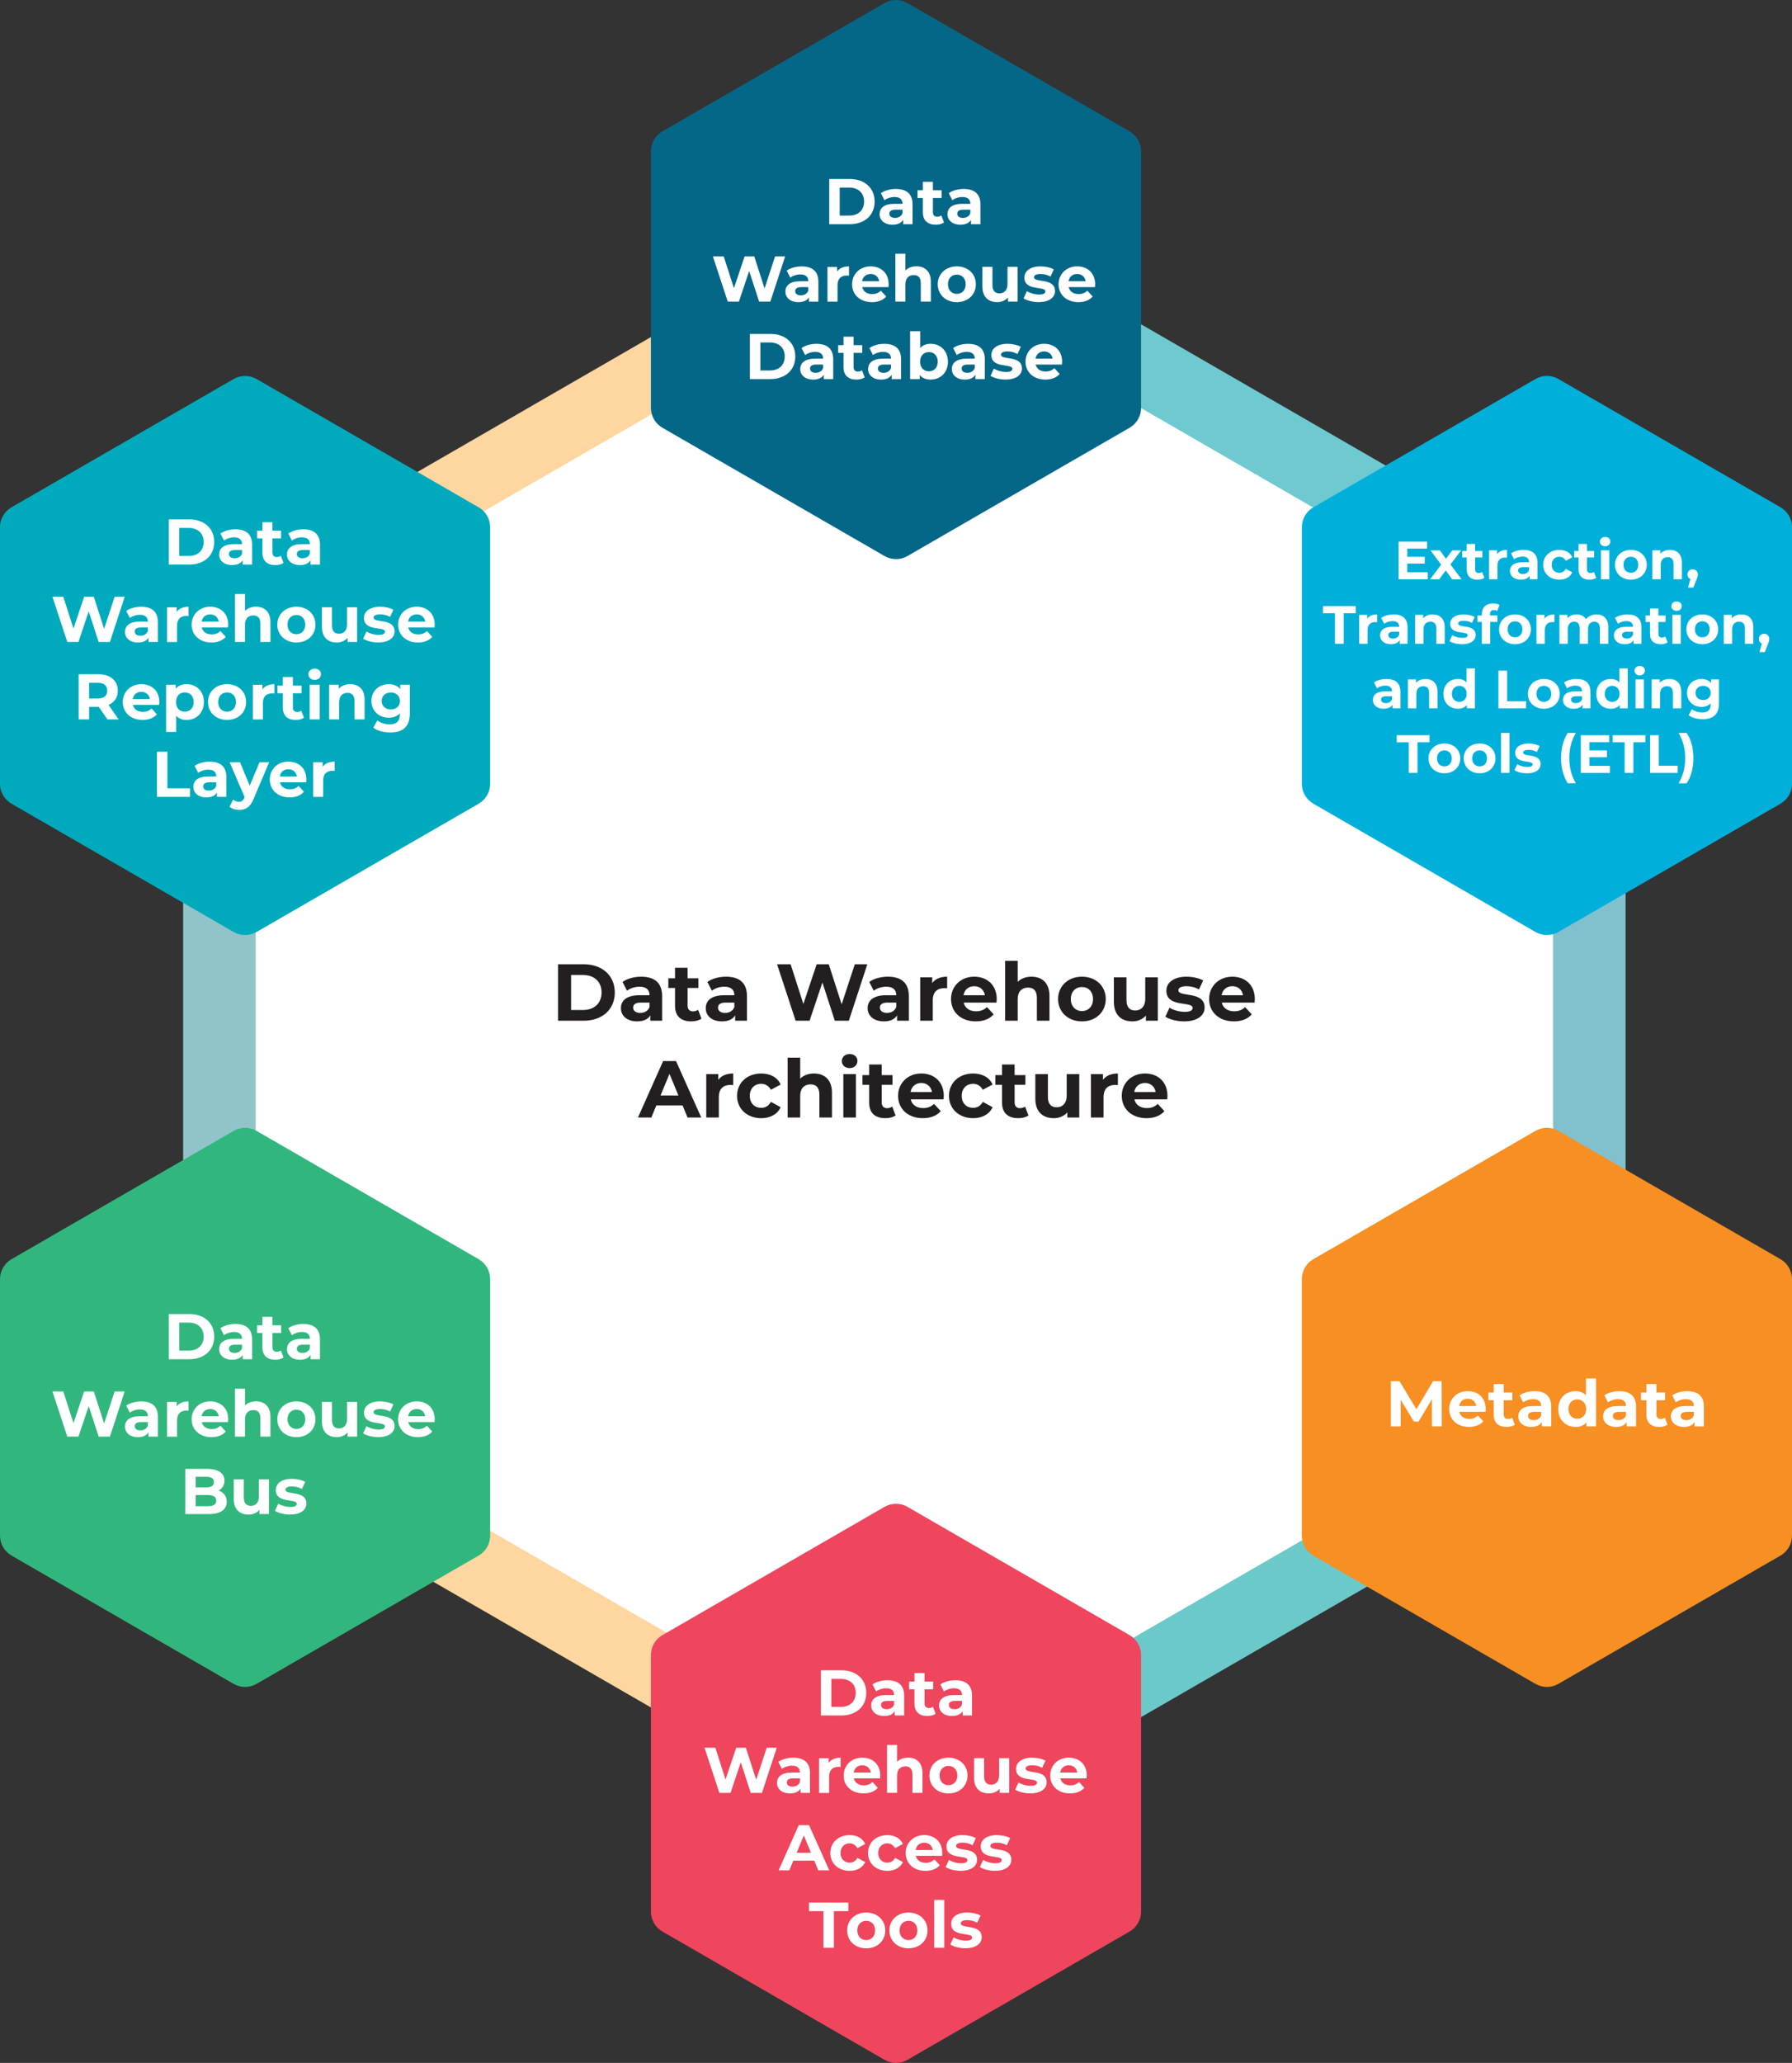 <?xml version="1.0" encoding="UTF-8"?> <svg xmlns="http://www.w3.org/2000/svg" id="Layer_2" data-name="Layer 2" viewBox="0 0 666.71 767.21"><rect x="0" y="0" width="666.71" height="767.21" fill="#333333" stroke="none"/><defs><style> .cls-1 { fill: #6ecad0; } .cls-1, .cls-2, .cls-3, .cls-4, .cls-5, .cls-6, .cls-7, .cls-8, .cls-9, .cls-10, .cls-11, .cls-12, .cls-13 { stroke-width: 0px; } .cls-2 { fill: #6cc9ca; } .cls-3 { fill: #056787; } .cls-4 { fill: #231f20; } .cls-5 { fill: #31b77e; } .cls-6 { fill: #91c4c9; } .cls-7 { fill: #80c1cd; } .cls-8 { fill: #ef455d; } .cls-9 { fill: #fff; } .cls-10 { fill: #ffd69f; } .cls-11 { fill: #f78f22; } .cls-12 { fill: #00aabd; } .cls-13 { fill: #00b0da; } </style></defs><g id="Layer_1-2" data-name="Layer 1"><polygon class="cls-9" points="591.3 526.74 591.3 232.49 336.47 85.36 81.64 232.49 81.64 526.74 336.47 673.87 591.3 526.74"></polygon><rect class="cls-2" x="337.81" y="586.05" width="254.79" height="27" transform="translate(-237.45 312.92) rotate(-30)"></rect><rect class="cls-10" x="194.28" y="472.23" width="27" height="254.68" transform="translate(-415.35 479.73) rotate(-60)"></rect><rect class="cls-6" x="68.14" y="258.72" width="27" height="250.42"></rect><rect class="cls-10" x="80.59" y="146.2" width="257.7" height="25" transform="translate(-51.29 125.98) rotate(-30)"></rect><rect class="cls-1" x="450.94" y="30.96" width="27" height="256.56" transform="translate(94.31 481.83) rotate(-60)"></rect><rect class="cls-7" x="577.8" y="255.27" width="27" height="246.97"></rect><g id="_Radial_Repeat_" data-name="&amp;lt;Radial Repeat&amp;gt;"><path class="cls-8" d="M424.54,710.95v-95.42c0-3.05-1.63-5.87-4.27-7.4l-82.64-47.71c-2.64-1.53-5.9-1.53-8.55,0l-82.64,47.71c-2.64,1.53-4.27,4.35-4.27,7.4v95.42c0,3.05,1.63,5.87,4.27,7.4l82.64,47.71c2.64,1.53,5.9,1.53,8.55,0l82.64-47.71c2.64-1.53,4.27-4.35,4.27-7.4Z"></path></g><g id="_Radial_Repeat_-2" data-name="&amp;lt;Radial Repeat&amp;gt;"><path class="cls-5" d="M95.46,626.24l82.64-47.71c2.64-1.53,4.27-4.35,4.27-7.4v-95.42c0-3.05-1.63-5.87-4.27-7.4l-82.64-47.71c-2.64-1.53-5.9-1.53-8.55,0L4.27,468.31C1.63,469.84,0,472.66,0,475.71v95.42c0,3.05,1.63,5.87,4.27,7.4l82.64,47.71c2.64,1.53,5.9,1.53,8.55,0Z"></path></g><g id="_Radial_Repeat_-3" data-name="&amp;lt;Radial Repeat&amp;gt;"><path class="cls-12" d="M4.27,298.9l82.64,47.71c2.64,1.53,5.9,1.53,8.55,0l82.64-47.71c2.64-1.53,4.27-4.35,4.27-7.4v-95.42c0-3.05-1.63-5.87-4.27-7.4l-82.64-47.71c-2.64-1.53-5.9-1.53-8.55,0L4.27,188.67C1.63,190.2,0,193.02,0,196.08v95.42c0,3.05,1.63,5.87,4.27,7.4Z"></path></g><g id="_Radial_Repeat_-4" data-name="&amp;lt;Radial Repeat&amp;gt;"><path class="cls-3" d="M242.17,56.26v95.42c0,3.05,1.63,5.87,4.27,7.4l82.64,47.71c2.64,1.53,5.9,1.53,8.55,0l82.64-47.71c2.64-1.53,4.27-4.35,4.27-7.4V56.26c0-3.05-1.63-5.87-4.27-7.4L337.63,1.15c-2.64-1.53-5.9-1.53-8.55,0l-82.64,47.71c-2.64,1.53-4.27,4.35-4.27,7.4Z"></path></g><g id="_Radial_Repeat_-5" data-name="&amp;lt;Radial Repeat&amp;gt;"><path class="cls-13" d="M571.26,140.96l-82.64,47.71c-2.64,1.53-4.27,4.35-4.27,7.4v95.42c0,3.05,1.63,5.87,4.27,7.4l82.64,47.71c2.64,1.53,5.9,1.53,8.55,0l82.64-47.71c2.64-1.53,4.27-4.35,4.27-7.4v-95.42c0-3.05-1.63-5.87-4.27-7.4l-82.64-47.71c-2.64-1.53-5.9-1.53-8.55,0Z"></path></g><g id="_Radial_Repeat_-6" data-name="&amp;lt;Radial Repeat&amp;gt;"><path class="cls-11" d="M662.44,468.31l-82.64-47.71c-2.64-1.53-5.9-1.53-8.55,0l-82.64,47.71c-2.64,1.53-4.27,4.35-4.27,7.4v95.42c0,3.05,1.63,5.87,4.27,7.4l82.64,47.71c2.64,1.53,5.9,1.53,8.55,0l82.64-47.71c2.64-1.53,4.27-4.35,4.27-7.4v-95.42c0-3.05-1.63-5.87-4.27-7.4Z"></path></g></g><g id="Layer_2-2" data-name="Layer 2"><g><path class="cls-4" d="M207.61,358.62h9.54c6.87,0,11.58,4.14,11.58,10.5s-4.71,10.5-11.58,10.5h-9.54v-21ZM216.91,375.63c4.17,0,6.9-2.49,6.9-6.51s-2.73-6.51-6.9-6.51h-4.44v13.02h4.44Z"></path><path class="cls-4" d="M246.34,370.41v9.21h-4.38v-2.01c-.87,1.47-2.55,2.25-4.92,2.25-3.78,0-6.03-2.1-6.03-4.89s2.01-4.83,6.93-4.83h3.72c0-2.01-1.2-3.18-3.72-3.18-1.71,0-3.48.57-4.65,1.5l-1.68-3.27c1.77-1.26,4.38-1.95,6.96-1.95,4.92,0,7.77,2.28,7.77,7.17ZM241.66,374.52v-1.65h-3.21c-2.19,0-2.88.81-2.88,1.89,0,1.17.99,1.95,2.64,1.95,1.56,0,2.91-.72,3.45-2.19Z"></path><path class="cls-4" d="M260.98,378.84c-.96.69-2.37,1.02-3.81,1.02-3.81,0-6.03-1.95-6.03-5.79v-6.63h-2.49v-3.6h2.49v-3.93h4.68v3.93h4.02v3.6h-4.02v6.57c0,1.38.75,2.13,2.01,2.13.69,0,1.38-.21,1.89-.6l1.26,3.3Z"></path><path class="cls-4" d="M277.9,370.41v9.21h-4.38v-2.01c-.87,1.47-2.55,2.25-4.92,2.25-3.78,0-6.03-2.1-6.03-4.89s2.01-4.83,6.93-4.83h3.72c0-2.01-1.2-3.18-3.72-3.18-1.71,0-3.48.57-4.65,1.5l-1.68-3.27c1.77-1.26,4.38-1.95,6.96-1.95,4.92,0,7.77,2.28,7.77,7.17ZM273.22,374.52v-1.65h-3.21c-2.19,0-2.88.81-2.88,1.89,0,1.17.99,1.95,2.64,1.95,1.56,0,2.91-.72,3.45-2.19Z"></path><path class="cls-4" d="M322.68,358.62l-6.87,21h-5.22l-4.62-14.22-4.77,14.22h-5.19l-6.9-21h5.04l4.74,14.76,4.95-14.76h4.5l4.8,14.88,4.89-14.88h4.65Z"></path><path class="cls-4" d="M338.13,370.41v9.21h-4.38v-2.01c-.87,1.47-2.55,2.25-4.92,2.25-3.78,0-6.03-2.1-6.03-4.89s2.01-4.83,6.93-4.83h3.72c0-2.01-1.2-3.18-3.72-3.18-1.71,0-3.48.57-4.65,1.5l-1.68-3.27c1.77-1.26,4.38-1.95,6.96-1.95,4.92,0,7.77,2.28,7.77,7.17ZM333.45,374.52v-1.65h-3.21c-2.19,0-2.88.81-2.88,1.89,0,1.17.99,1.95,2.64,1.95,1.56,0,2.91-.72,3.45-2.19Z"></path><path class="cls-4" d="M352.38,363.24v4.32c-.39-.03-.69-.06-1.05-.06-2.58,0-4.29,1.41-4.29,4.5v7.62h-4.68v-16.14h4.47v2.13c1.14-1.56,3.06-2.37,5.55-2.37Z"></path><path class="cls-4" d="M370.74,372.87h-12.21c.45,2.01,2.16,3.24,4.62,3.24,1.71,0,2.94-.51,4.05-1.56l2.49,2.7c-1.5,1.71-3.75,2.61-6.66,2.61-5.58,0-9.21-3.51-9.21-8.31s3.69-8.31,8.61-8.31,8.4,3.18,8.4,8.37c0,.36-.06.87-.09,1.26ZM358.47,370.14h7.95c-.33-2.04-1.86-3.36-3.96-3.36s-3.66,1.29-3.99,3.36Z"></path><path class="cls-4" d="M390.45,370.38v9.24h-4.68v-8.52c0-2.61-1.2-3.81-3.27-3.81-2.25,0-3.87,1.38-3.87,4.35v7.98h-4.68v-22.26h4.68v7.8c1.26-1.26,3.06-1.92,5.13-1.92,3.81,0,6.69,2.22,6.69,7.14Z"></path><path class="cls-4" d="M393.66,371.55c0-4.86,3.75-8.31,8.88-8.31s8.85,3.45,8.85,8.31-3.72,8.31-8.85,8.31-8.88-3.45-8.88-8.31ZM406.65,371.55c0-2.79-1.77-4.47-4.11-4.47s-4.14,1.68-4.14,4.47,1.8,4.47,4.14,4.47,4.11-1.68,4.11-4.47Z"></path><path class="cls-4" d="M430.77,363.48v16.14h-4.44v-1.92c-1.23,1.41-3.03,2.16-5.01,2.16-4.05,0-6.9-2.28-6.9-7.26v-9.12h4.68v8.43c0,2.7,1.2,3.9,3.27,3.9s3.72-1.38,3.72-4.35v-7.98h4.68Z"></path><path class="cls-4" d="M433.56,378.12l1.56-3.36c1.44.93,3.63,1.56,5.61,1.56,2.16,0,2.97-.57,2.97-1.47,0-2.64-9.75.06-9.75-6.39,0-3.06,2.76-5.22,7.47-5.22,2.22,0,4.68.51,6.21,1.41l-1.56,3.33c-1.59-.9-3.18-1.2-4.65-1.2-2.1,0-3,.66-3,1.5,0,2.76,9.75.09,9.75,6.45,0,3-2.79,5.13-7.62,5.13-2.73,0-5.49-.75-6.99-1.74Z"></path><path class="cls-4" d="M466.77,372.87h-12.21c.45,2.01,2.16,3.24,4.62,3.24,1.71,0,2.94-.51,4.05-1.56l2.49,2.7c-1.5,1.71-3.75,2.61-6.66,2.61-5.58,0-9.21-3.51-9.21-8.31s3.69-8.31,8.61-8.31,8.4,3.18,8.4,8.37c0,.36-.06.87-.09,1.26ZM454.5,370.14h7.95c-.33-2.04-1.86-3.36-3.96-3.36s-3.66,1.29-3.99,3.36Z"></path><path class="cls-4" d="M253.94,411.12h-9.75l-1.86,4.5h-4.98l9.36-21h4.8l9.39,21h-5.1l-1.86-4.5ZM252.41,407.43l-3.33-8.04-3.33,8.04h6.66Z"></path><path class="cls-4" d="M272.78,399.24v4.32c-.39-.03-.69-.06-1.05-.06-2.58,0-4.29,1.41-4.29,4.5v7.62h-4.68v-16.14h4.47v2.13c1.14-1.56,3.06-2.37,5.55-2.37Z"></path><path class="cls-4" d="M274.22,407.55c0-4.86,3.75-8.31,9-8.31,3.39,0,6.06,1.47,7.23,4.11l-3.63,1.95c-.87-1.53-2.16-2.22-3.63-2.22-2.37,0-4.23,1.65-4.23,4.47s1.86,4.47,4.23,4.47c1.47,0,2.76-.66,3.63-2.22l3.63,1.98c-1.17,2.58-3.84,4.08-7.23,4.08-5.25,0-9-3.45-9-8.31Z"></path><path class="cls-4" d="M309.53,406.38v9.24h-4.68v-8.52c0-2.61-1.2-3.81-3.27-3.81-2.25,0-3.87,1.38-3.87,4.35v7.98h-4.68v-22.26h4.68v7.8c1.26-1.26,3.06-1.92,5.13-1.92,3.81,0,6.69,2.22,6.69,7.14Z"></path><path class="cls-4" d="M313.19,394.62c0-1.47,1.17-2.61,2.91-2.61s2.91,1.08,2.91,2.52c0,1.56-1.17,2.7-2.91,2.7s-2.91-1.14-2.91-2.61ZM313.76,399.48h4.68v16.14h-4.68v-16.14Z"></path><path class="cls-4" d="M333.2,414.84c-.96.69-2.37,1.02-3.81,1.02-3.81,0-6.03-1.95-6.03-5.79v-6.63h-2.49v-3.6h2.49v-3.93h4.68v3.93h4.02v3.6h-4.02v6.57c0,1.38.75,2.13,2.01,2.13.69,0,1.38-.21,1.89-.6l1.26,3.3Z"></path><path class="cls-4" d="M351.05,408.87h-12.21c.45,2.01,2.16,3.24,4.62,3.24,1.71,0,2.94-.51,4.05-1.56l2.49,2.7c-1.5,1.71-3.75,2.61-6.66,2.61-5.58,0-9.21-3.51-9.21-8.31s3.69-8.31,8.61-8.31,8.4,3.18,8.4,8.37c0,.36-.06.87-.09,1.26ZM338.78,406.14h7.95c-.33-2.04-1.86-3.36-3.96-3.36s-3.66,1.29-3.99,3.36Z"></path><path class="cls-4" d="M353.06,407.55c0-4.86,3.75-8.31,9-8.31,3.39,0,6.06,1.47,7.23,4.11l-3.63,1.95c-.87-1.53-2.16-2.22-3.63-2.22-2.37,0-4.23,1.65-4.23,4.47s1.86,4.47,4.23,4.47c1.47,0,2.76-.66,3.63-2.22l3.63,1.98c-1.17,2.58-3.84,4.08-7.23,4.08-5.25,0-9-3.45-9-8.31Z"></path><path class="cls-4" d="M382.64,414.84c-.96.69-2.37,1.02-3.81,1.02-3.81,0-6.03-1.95-6.03-5.79v-6.63h-2.49v-3.6h2.49v-3.93h4.68v3.93h4.02v3.6h-4.02v6.57c0,1.38.75,2.13,2.01,2.13.69,0,1.38-.21,1.89-.6l1.26,3.3Z"></path><path class="cls-4" d="M401.54,399.48v16.14h-4.44v-1.92c-1.23,1.41-3.03,2.16-5.01,2.16-4.05,0-6.9-2.28-6.9-7.26v-9.12h4.68v8.43c0,2.7,1.2,3.9,3.27,3.9s3.72-1.38,3.72-4.35v-7.98h4.68Z"></path><path class="cls-4" d="M415.91,399.24v4.32c-.39-.03-.69-.06-1.05-.06-2.58,0-4.29,1.41-4.29,4.5v7.62h-4.68v-16.14h4.47v2.13c1.14-1.56,3.06-2.37,5.55-2.37Z"></path><path class="cls-4" d="M434.27,408.87h-12.21c.45,2.01,2.16,3.24,4.62,3.24,1.71,0,2.94-.51,4.05-1.56l2.49,2.7c-1.5,1.71-3.75,2.61-6.66,2.61-5.58,0-9.21-3.51-9.21-8.31s3.69-8.31,8.61-8.31,8.4,3.18,8.4,8.37c0,.36-.06.87-.09,1.26ZM422,406.14h7.95c-.33-2.04-1.86-3.36-3.96-3.36s-3.66,1.29-3.99,3.36Z"></path></g><g><path class="cls-9" d="M308.52,66.58h7.63c5.5,0,9.26,3.31,9.26,8.4s-3.77,8.4-9.26,8.4h-7.63v-16.8ZM315.96,80.18c3.34,0,5.52-1.99,5.52-5.21s-2.18-5.21-5.52-5.21h-3.55v10.42h3.55Z"></path><path class="cls-9" d="M339.51,76.01v7.37h-3.5v-1.61c-.7,1.18-2.04,1.8-3.94,1.8-3.02,0-4.82-1.68-4.82-3.91s1.61-3.86,5.54-3.86h2.98c0-1.61-.96-2.54-2.98-2.54-1.37,0-2.78.46-3.72,1.2l-1.34-2.62c1.42-1.01,3.5-1.56,5.57-1.56,3.94,0,6.22,1.82,6.22,5.74ZM335.76,79.3v-1.32h-2.57c-1.75,0-2.3.65-2.3,1.51,0,.94.79,1.56,2.11,1.56,1.25,0,2.33-.58,2.76-1.75Z"></path><path class="cls-9" d="M351.22,82.75c-.77.55-1.9.82-3.05.82-3.05,0-4.82-1.56-4.82-4.63v-5.3h-1.99v-2.88h1.99v-3.14h3.74v3.14h3.22v2.88h-3.22v5.26c0,1.1.6,1.7,1.61,1.7.55,0,1.1-.17,1.51-.48l1.01,2.64Z"></path><path class="cls-9" d="M364.76,76.01v7.37h-3.5v-1.61c-.7,1.18-2.04,1.8-3.94,1.8-3.02,0-4.82-1.68-4.82-3.91s1.61-3.86,5.54-3.86h2.98c0-1.61-.96-2.54-2.98-2.54-1.37,0-2.78.46-3.72,1.2l-1.34-2.62c1.42-1.01,3.5-1.56,5.57-1.56,3.94,0,6.22,1.82,6.22,5.74ZM361.01,79.3v-1.32h-2.57c-1.75,0-2.3.65-2.3,1.51,0,.94.79,1.56,2.11,1.56,1.25,0,2.33-.58,2.76-1.75Z"></path><path class="cls-9" d="M292.11,95.37l-5.5,16.8h-4.18l-3.7-11.38-3.82,11.38h-4.15l-5.52-16.8h4.03l3.79,11.81,3.96-11.81h3.6l3.84,11.9,3.91-11.9h3.72Z"></path><path class="cls-9" d="M304.47,104.81v7.37h-3.5v-1.61c-.7,1.18-2.04,1.8-3.94,1.8-3.02,0-4.82-1.68-4.82-3.91s1.61-3.86,5.54-3.86h2.98c0-1.61-.96-2.54-2.98-2.54-1.37,0-2.78.46-3.72,1.2l-1.34-2.62c1.42-1.01,3.5-1.56,5.57-1.56,3.94,0,6.22,1.82,6.22,5.74ZM300.72,108.1v-1.32h-2.57c-1.75,0-2.3.65-2.3,1.51,0,.94.79,1.56,2.11,1.56,1.25,0,2.33-.58,2.76-1.75Z"></path><path class="cls-9" d="M315.87,99.07v3.46c-.31-.02-.55-.05-.84-.05-2.06,0-3.43,1.13-3.43,3.6v6.1h-3.74v-12.91h3.58v1.7c.91-1.25,2.45-1.9,4.44-1.9Z"></path><path class="cls-9" d="M330.56,106.78h-9.77c.36,1.61,1.73,2.59,3.7,2.59,1.37,0,2.35-.41,3.24-1.25l1.99,2.16c-1.2,1.37-3,2.09-5.33,2.09-4.46,0-7.37-2.81-7.37-6.65s2.95-6.65,6.89-6.65,6.72,2.54,6.72,6.7c0,.29-.05.7-.07,1.01ZM320.74,104.59h6.36c-.26-1.63-1.49-2.69-3.17-2.69s-2.93,1.03-3.19,2.69Z"></path><path class="cls-9" d="M346.32,104.78v7.39h-3.74v-6.82c0-2.09-.96-3.05-2.62-3.05-1.8,0-3.1,1.1-3.1,3.48v6.38h-3.74v-17.81h3.74v6.24c1.01-1.01,2.45-1.54,4.1-1.54,3.05,0,5.35,1.78,5.35,5.71Z"></path><path class="cls-9" d="M348.89,105.72c0-3.89,3-6.65,7.1-6.65s7.08,2.76,7.08,6.65-2.98,6.65-7.08,6.65-7.1-2.76-7.1-6.65ZM359.28,105.72c0-2.23-1.42-3.58-3.29-3.58s-3.31,1.34-3.31,3.58,1.44,3.58,3.31,3.58,3.29-1.34,3.29-3.58Z"></path><path class="cls-9" d="M378.58,99.26v12.91h-3.55v-1.54c-.98,1.13-2.42,1.73-4.01,1.73-3.24,0-5.52-1.82-5.52-5.81v-7.3h3.74v6.74c0,2.16.96,3.12,2.62,3.12s2.98-1.1,2.98-3.48v-6.38h3.74Z"></path><path class="cls-9" d="M380.81,110.98l1.25-2.69c1.15.74,2.9,1.25,4.49,1.25,1.73,0,2.38-.46,2.38-1.18,0-2.11-7.8.05-7.8-5.11,0-2.45,2.21-4.18,5.98-4.18,1.78,0,3.74.41,4.97,1.13l-1.25,2.66c-1.27-.72-2.54-.96-3.72-.96-1.68,0-2.4.53-2.4,1.2,0,2.21,7.8.07,7.8,5.16,0,2.4-2.23,4.1-6.1,4.1-2.18,0-4.39-.6-5.59-1.39Z"></path><path class="cls-9" d="M407.38,106.78h-9.77c.36,1.61,1.73,2.59,3.7,2.59,1.37,0,2.35-.41,3.24-1.25l1.99,2.16c-1.2,1.37-3,2.09-5.33,2.09-4.46,0-7.37-2.81-7.37-6.65s2.95-6.65,6.89-6.65,6.72,2.54,6.72,6.7c0,.29-.05.7-.07,1.01ZM397.56,104.59h6.36c-.26-1.63-1.49-2.69-3.17-2.69s-2.93,1.03-3.19,2.69Z"></path><path class="cls-9" d="M279,124.18h7.63c5.5,0,9.26,3.31,9.26,8.4s-3.77,8.4-9.26,8.4h-7.63v-16.8ZM286.44,137.78c3.34,0,5.52-1.99,5.52-5.21s-2.18-5.21-5.52-5.21h-3.55v10.42h3.55Z"></path><path class="cls-9" d="M309.99,133.61v7.37h-3.5v-1.61c-.7,1.18-2.04,1.8-3.94,1.8-3.02,0-4.82-1.68-4.82-3.91s1.61-3.86,5.54-3.86h2.98c0-1.61-.96-2.54-2.98-2.54-1.37,0-2.78.46-3.72,1.2l-1.34-2.62c1.42-1.01,3.5-1.56,5.57-1.56,3.94,0,6.22,1.82,6.22,5.74ZM306.24,136.9v-1.32h-2.57c-1.75,0-2.3.65-2.3,1.51,0,.94.79,1.56,2.11,1.56,1.25,0,2.33-.58,2.76-1.75Z"></path><path class="cls-9" d="M321.7,140.35c-.77.55-1.9.82-3.05.82-3.05,0-4.82-1.56-4.82-4.63v-5.3h-1.99v-2.88h1.99v-3.14h3.74v3.14h3.22v2.88h-3.22v5.26c0,1.1.6,1.7,1.61,1.7.55,0,1.1-.17,1.51-.48l1.01,2.64Z"></path><path class="cls-9" d="M335.24,133.61v7.37h-3.5v-1.61c-.7,1.18-2.04,1.8-3.94,1.8-3.02,0-4.82-1.68-4.82-3.91s1.61-3.86,5.54-3.86h2.98c0-1.61-.96-2.54-2.98-2.54-1.37,0-2.78.46-3.72,1.2l-1.34-2.62c1.42-1.01,3.5-1.56,5.57-1.56,3.94,0,6.22,1.82,6.22,5.74ZM331.49,136.9v-1.32h-2.57c-1.75,0-2.3.65-2.3,1.51,0,.94.79,1.56,2.11,1.56,1.25,0,2.33-.58,2.76-1.75Z"></path><path class="cls-9" d="M352.68,134.52c0,4.06-2.81,6.65-6.43,6.65-1.73,0-3.12-.55-4.06-1.68v1.49h-3.58v-17.81h3.74v6.26c.96-1.06,2.28-1.56,3.89-1.56,3.62,0,6.43,2.59,6.43,6.65ZM348.89,134.52c0-2.23-1.42-3.58-3.29-3.58s-3.29,1.34-3.29,3.58,1.42,3.58,3.29,3.58,3.29-1.34,3.29-3.58Z"></path><path class="cls-9" d="M366.39,133.61v7.37h-3.5v-1.61c-.7,1.18-2.04,1.8-3.94,1.8-3.02,0-4.82-1.68-4.82-3.91s1.61-3.86,5.54-3.86h2.98c0-1.61-.96-2.54-2.98-2.54-1.37,0-2.78.46-3.72,1.2l-1.34-2.62c1.42-1.01,3.5-1.56,5.57-1.56,3.94,0,6.22,1.82,6.22,5.74ZM362.64,136.9v-1.32h-2.57c-1.75,0-2.3.65-2.3,1.51,0,.94.79,1.56,2.11,1.56,1.25,0,2.33-.58,2.76-1.75Z"></path><path class="cls-9" d="M368.52,139.78l1.25-2.69c1.15.74,2.9,1.25,4.49,1.25,1.73,0,2.38-.46,2.38-1.18,0-2.11-7.8.05-7.8-5.11,0-2.45,2.21-4.18,5.98-4.18,1.78,0,3.74.41,4.97,1.13l-1.25,2.66c-1.27-.72-2.54-.96-3.72-.96-1.68,0-2.4.53-2.4,1.2,0,2.21,7.8.07,7.8,5.16,0,2.4-2.23,4.1-6.1,4.1-2.18,0-4.39-.6-5.59-1.39Z"></path><path class="cls-9" d="M395.09,135.58h-9.77c.36,1.61,1.73,2.59,3.7,2.59,1.37,0,2.35-.41,3.24-1.25l1.99,2.16c-1.2,1.37-3,2.09-5.33,2.09-4.46,0-7.37-2.81-7.37-6.65s2.95-6.65,6.89-6.65,6.72,2.54,6.72,6.7c0,.29-.05.7-.07,1.01ZM385.27,133.39h6.36c-.26-1.63-1.49-2.69-3.17-2.69s-2.93,1.03-3.19,2.69Z"></path></g><g><path class="cls-9" d="M531.19,212.84v2.6h-10.84v-14h10.58v2.6h-7.36v3.04h6.5v2.52h-6.5v3.24h7.62Z"></path><path class="cls-9" d="M540.25,215.44l-2.36-3.3-2.44,3.3h-3.4l4.14-5.42-4-5.34h3.5l2.28,3.14,2.34-3.14h3.32l-4,5.26,4.16,5.5h-3.54Z"></path><path class="cls-9" d="M552.25,214.92c-.64.46-1.58.68-2.54.68-2.54,0-4.02-1.3-4.02-3.86v-4.42h-1.66v-2.4h1.66v-2.62h3.12v2.62h2.68v2.4h-2.68v4.38c0,.92.5,1.42,1.34,1.42.46,0,.92-.14,1.26-.4l.84,2.2Z"></path><path class="cls-9" d="M560.69,204.51v2.88c-.26-.02-.46-.04-.7-.04-1.72,0-2.86.94-2.86,3v5.08h-3.12v-10.76h2.98v1.42c.76-1.04,2.04-1.58,3.7-1.58Z"></path><path class="cls-9" d="M572.01,209.29v6.14h-2.92v-1.34c-.58.98-1.7,1.5-3.28,1.5-2.52,0-4.02-1.4-4.02-3.26s1.34-3.22,4.62-3.22h2.48c0-1.34-.8-2.12-2.48-2.12-1.14,0-2.32.38-3.1,1l-1.12-2.18c1.18-.84,2.92-1.3,4.64-1.3,3.28,0,5.18,1.52,5.18,4.78ZM568.89,212.04v-1.1h-2.14c-1.46,0-1.92.54-1.92,1.26,0,.78.66,1.3,1.76,1.3,1.04,0,1.94-.48,2.3-1.46Z"></path><path class="cls-9" d="M574.15,210.05c0-3.24,2.5-5.54,6-5.54,2.26,0,4.04.98,4.82,2.74l-2.42,1.3c-.58-1.02-1.44-1.48-2.42-1.48-1.58,0-2.82,1.1-2.82,2.98s1.24,2.98,2.82,2.98c.98,0,1.84-.44,2.42-1.48l2.42,1.32c-.78,1.72-2.56,2.72-4.82,2.72-3.5,0-6-2.3-6-5.54Z"></path><path class="cls-9" d="M593.87,214.92c-.64.46-1.58.68-2.54.68-2.54,0-4.02-1.3-4.02-3.86v-4.42h-1.66v-2.4h1.66v-2.62h3.12v2.62h2.68v2.4h-2.68v4.38c0,.92.5,1.42,1.34,1.42.46,0,.92-.14,1.26-.4l.84,2.2Z"></path><path class="cls-9" d="M595.25,201.43c0-.98.78-1.74,1.94-1.74s1.94.72,1.94,1.68c0,1.04-.78,1.8-1.94,1.8s-1.94-.76-1.94-1.74ZM595.63,204.67h3.12v10.76h-3.12v-10.76Z"></path><path class="cls-9" d="M600.85,210.05c0-3.24,2.5-5.54,5.92-5.54s5.9,2.3,5.9,5.54-2.48,5.54-5.9,5.54-5.92-2.3-5.92-5.54ZM609.51,210.05c0-1.86-1.18-2.98-2.74-2.98s-2.76,1.12-2.76,2.98,1.2,2.98,2.76,2.98,2.74-1.12,2.74-2.98Z"></path><path class="cls-9" d="M625.75,209.27v6.16h-3.12v-5.68c0-1.74-.8-2.54-2.18-2.54-1.5,0-2.58.92-2.58,2.9v5.32h-3.12v-10.76h2.98v1.26c.84-.92,2.1-1.42,3.56-1.42,2.54,0,4.46,1.48,4.46,4.76Z"></path><path class="cls-9" d="M631.69,213.64c0,.52-.08.9-.54,2l-1.14,2.88h-1.98l.88-3.18c-.66-.26-1.08-.88-1.08-1.7,0-1.16.84-1.92,1.94-1.92s1.92.78,1.92,1.92Z"></path><path class="cls-9" d="M496.68,228.07h-4.48v-2.64h12.2v2.64h-4.48v11.36h-3.24v-11.36Z"></path><path class="cls-9" d="M512.36,228.51v2.88c-.26-.02-.46-.04-.7-.04-1.72,0-2.86.94-2.86,3v5.08h-3.12v-10.76h2.98v1.42c.76-1.04,2.04-1.58,3.7-1.58Z"></path><path class="cls-9" d="M523.68,233.29v6.14h-2.92v-1.34c-.58.98-1.7,1.5-3.28,1.5-2.52,0-4.02-1.4-4.02-3.26s1.34-3.22,4.62-3.22h2.48c0-1.34-.8-2.12-2.48-2.12-1.14,0-2.32.38-3.1,1l-1.12-2.18c1.18-.84,2.92-1.3,4.64-1.3,3.28,0,5.18,1.52,5.18,4.78ZM520.56,236.04v-1.1h-2.14c-1.46,0-1.92.54-1.92,1.26,0,.78.66,1.3,1.76,1.3,1.04,0,1.94-.48,2.3-1.46Z"></path><path class="cls-9" d="M537.5,233.27v6.16h-3.12v-5.68c0-1.74-.8-2.54-2.18-2.54-1.5,0-2.58.92-2.58,2.9v5.32h-3.12v-10.76h2.98v1.26c.84-.92,2.1-1.42,3.56-1.42,2.54,0,4.46,1.48,4.46,4.76Z"></path><path class="cls-9" d="M539.28,238.44l1.04-2.24c.96.62,2.42,1.04,3.74,1.04,1.44,0,1.98-.38,1.98-.98,0-1.76-6.5.04-6.5-4.26,0-2.04,1.84-3.48,4.98-3.48,1.48,0,3.12.34,4.14.94l-1.04,2.22c-1.06-.6-2.12-.8-3.1-.8-1.4,0-2,.44-2,1,0,1.84,6.5.06,6.5,4.3,0,2-1.86,3.42-5.08,3.42-1.82,0-3.66-.5-4.66-1.16Z"></path><path class="cls-9" d="M554.36,228.91h2.76v2.4h-2.68v8.12h-3.12v-8.12h-1.66v-2.4h1.66v-.48c0-2.42,1.48-4,4.16-4,.88,0,1.8.18,2.38.58l-.82,2.26c-.34-.24-.78-.38-1.26-.38-.92,0-1.42.5-1.42,1.56v.46Z"></path><path class="cls-9" d="M557.74,234.05c0-3.24,2.5-5.54,5.92-5.54s5.9,2.3,5.9,5.54-2.48,5.54-5.9,5.54-5.92-2.3-5.92-5.54ZM566.4,234.05c0-1.86-1.18-2.98-2.74-2.98s-2.76,1.12-2.76,2.98,1.2,2.98,2.76,2.98,2.74-1.12,2.74-2.98Z"></path><path class="cls-9" d="M578.32,228.51v2.88c-.26-.02-.46-.04-.7-.04-1.72,0-2.86.94-2.86,3v5.08h-3.12v-10.76h2.98v1.42c.76-1.04,2.04-1.58,3.7-1.58Z"></path><path class="cls-9" d="M598.36,233.27v6.16h-3.12v-5.68c0-1.74-.78-2.54-2.04-2.54-1.4,0-2.38.9-2.38,2.82v5.4h-3.12v-5.68c0-1.74-.74-2.54-2.04-2.54-1.38,0-2.36.9-2.36,2.82v5.4h-3.12v-10.76h2.98v1.24c.8-.92,2-1.4,3.38-1.4,1.5,0,2.78.58,3.54,1.76.86-1.1,2.26-1.76,3.88-1.76,2.56,0,4.4,1.48,4.4,4.76Z"></path><path class="cls-9" d="M610.68,233.29v6.14h-2.92v-1.34c-.58.98-1.7,1.5-3.28,1.5-2.52,0-4.02-1.4-4.02-3.26s1.34-3.22,4.62-3.22h2.48c0-1.34-.8-2.12-2.48-2.12-1.14,0-2.32.38-3.1,1l-1.12-2.18c1.18-.84,2.92-1.3,4.64-1.3,3.28,0,5.18,1.52,5.18,4.78ZM607.56,236.04v-1.1h-2.14c-1.46,0-1.92.54-1.92,1.26,0,.78.66,1.3,1.76,1.3,1.04,0,1.94-.48,2.3-1.46Z"></path><path class="cls-9" d="M620.44,238.92c-.64.46-1.58.68-2.54.68-2.54,0-4.02-1.3-4.02-3.86v-4.42h-1.66v-2.4h1.66v-2.62h3.12v2.62h2.68v2.4h-2.68v4.38c0,.92.5,1.42,1.34,1.42.46,0,.92-.14,1.26-.4l.84,2.2Z"></path><path class="cls-9" d="M621.82,225.43c0-.98.78-1.74,1.94-1.74s1.94.72,1.94,1.68c0,1.04-.78,1.8-1.94,1.8s-1.94-.76-1.94-1.74ZM622.2,228.67h3.12v10.76h-3.12v-10.76Z"></path><path class="cls-9" d="M627.42,234.05c0-3.24,2.5-5.54,5.92-5.54s5.9,2.3,5.9,5.54-2.48,5.54-5.9,5.54-5.92-2.3-5.92-5.54ZM636.08,234.05c0-1.86-1.18-2.98-2.74-2.98s-2.76,1.12-2.76,2.98,1.2,2.98,2.76,2.98,2.74-1.12,2.74-2.98Z"></path><path class="cls-9" d="M652.32,233.27v6.16h-3.12v-5.68c0-1.74-.8-2.54-2.18-2.54-1.5,0-2.58.92-2.58,2.9v5.32h-3.12v-10.76h2.98v1.26c.84-.92,2.1-1.42,3.56-1.42,2.54,0,4.46,1.48,4.46,4.76Z"></path><path class="cls-9" d="M658.26,237.64c0,.52-.08.9-.54,2l-1.14,2.88h-1.98l.88-3.18c-.66-.26-1.08-.88-1.08-1.7,0-1.16.84-1.92,1.94-1.92s1.92.78,1.92,1.92Z"></path><path class="cls-9" d="M521.01,257.29v6.14h-2.92v-1.34c-.58.98-1.7,1.5-3.28,1.5-2.52,0-4.02-1.4-4.02-3.26s1.34-3.22,4.62-3.22h2.48c0-1.34-.8-2.12-2.48-2.12-1.14,0-2.32.38-3.1,1l-1.12-2.18c1.18-.84,2.92-1.3,4.64-1.3,3.28,0,5.18,1.52,5.18,4.78ZM517.89,260.04v-1.1h-2.14c-1.46,0-1.92.54-1.92,1.26,0,.78.66,1.3,1.76,1.3,1.04,0,1.94-.48,2.3-1.46Z"></path><path class="cls-9" d="M534.83,257.27v6.16h-3.12v-5.68c0-1.74-.8-2.54-2.18-2.54-1.5,0-2.58.92-2.58,2.9v5.32h-3.12v-10.76h2.98v1.26c.84-.92,2.1-1.42,3.56-1.42,2.54,0,4.46,1.48,4.46,4.76Z"></path><path class="cls-9" d="M548.73,248.59v14.84h-2.98v-1.24c-.78.94-1.92,1.4-3.36,1.4-3.04,0-5.38-2.16-5.38-5.54s2.34-5.54,5.38-5.54c1.32,0,2.44.42,3.22,1.3v-5.22h3.12ZM545.67,258.05c0-1.86-1.2-2.98-2.74-2.98s-2.76,1.12-2.76,2.98,1.2,2.98,2.76,2.98,2.74-1.12,2.74-2.98Z"></path><path class="cls-9" d="M557.49,249.43h3.24v11.36h7.02v2.64h-10.26v-14Z"></path><path class="cls-9" d="M568.47,258.05c0-3.24,2.5-5.54,5.92-5.54s5.9,2.3,5.9,5.54-2.48,5.54-5.9,5.54-5.92-2.3-5.92-5.54ZM577.13,258.05c0-1.86-1.18-2.98-2.74-2.98s-2.76,1.12-2.76,2.98,1.2,2.98,2.76,2.98,2.74-1.12,2.74-2.98Z"></path><path class="cls-9" d="M591.71,257.29v6.14h-2.92v-1.34c-.58.98-1.7,1.5-3.28,1.5-2.52,0-4.02-1.4-4.02-3.26s1.34-3.22,4.62-3.22h2.48c0-1.34-.8-2.12-2.48-2.12-1.14,0-2.32.38-3.1,1l-1.12-2.18c1.18-.84,2.92-1.3,4.64-1.3,3.28,0,5.18,1.52,5.18,4.78ZM588.59,260.04v-1.1h-2.14c-1.46,0-1.92.54-1.92,1.26,0,.78.66,1.3,1.76,1.3,1.04,0,1.94-.48,2.3-1.46Z"></path><path class="cls-9" d="M605.61,248.59v14.84h-2.98v-1.24c-.78.94-1.92,1.4-3.36,1.4-3.04,0-5.38-2.16-5.38-5.54s2.34-5.54,5.38-5.54c1.32,0,2.44.42,3.22,1.3v-5.22h3.12ZM602.55,258.05c0-1.86-1.2-2.98-2.74-2.98s-2.76,1.12-2.76,2.98,1.2,2.98,2.76,2.98,2.74-1.12,2.74-2.98Z"></path><path class="cls-9" d="M608.11,249.43c0-.98.78-1.74,1.94-1.74s1.94.72,1.94,1.68c0,1.04-.78,1.8-1.94,1.8s-1.94-.76-1.94-1.74ZM608.49,252.67h3.12v10.76h-3.12v-10.76Z"></path><path class="cls-9" d="M625.51,257.27v6.16h-3.12v-5.68c0-1.74-.8-2.54-2.18-2.54-1.5,0-2.58.92-2.58,2.9v5.32h-3.12v-10.76h2.98v1.26c.84-.92,2.1-1.42,3.56-1.42,2.54,0,4.46,1.48,4.46,4.76Z"></path><path class="cls-9" d="M639.55,252.67v8.96c0,4-2.16,5.84-6.04,5.84-2.04,0-4.02-.5-5.28-1.48l1.24-2.24c.92.74,2.42,1.22,3.8,1.22,2.2,0,3.16-1,3.16-2.94v-.46c-.82.9-2,1.34-3.4,1.34-2.98,0-5.38-2.06-5.38-5.2s2.4-5.2,5.38-5.2c1.5,0,2.74.5,3.56,1.54v-1.38h2.96ZM636.47,257.71c0-1.58-1.18-2.64-2.82-2.64s-2.84,1.06-2.84,2.64,1.2,2.64,2.84,2.64,2.82-1.06,2.82-2.64Z"></path><path class="cls-9" d="M524.13,276.07h-4.48v-2.64h12.2v2.64h-4.48v11.36h-3.24v-11.36Z"></path><path class="cls-9" d="M531.47,282.05c0-3.24,2.5-5.54,5.92-5.54s5.9,2.3,5.9,5.54-2.48,5.54-5.9,5.54-5.92-2.3-5.92-5.54ZM540.13,282.05c0-1.86-1.18-2.98-2.74-2.98s-2.76,1.12-2.76,2.98,1.2,2.98,2.76,2.98,2.74-1.12,2.74-2.98Z"></path><path class="cls-9" d="M544.57,282.05c0-3.24,2.5-5.54,5.92-5.54s5.9,2.3,5.9,5.54-2.48,5.54-5.9,5.54-5.92-2.3-5.92-5.54ZM553.23,282.05c0-1.86-1.18-2.98-2.74-2.98s-2.76,1.12-2.76,2.98,1.2,2.98,2.76,2.98,2.74-1.12,2.74-2.98Z"></path><path class="cls-9" d="M558.47,272.59h3.12v14.84h-3.12v-14.84Z"></path><path class="cls-9" d="M563.45,286.44l1.04-2.24c.96.62,2.42,1.04,3.74,1.04,1.44,0,1.98-.38,1.98-.98,0-1.76-6.5.04-6.5-4.26,0-2.04,1.84-3.48,4.98-3.48,1.48,0,3.12.34,4.14.94l-1.04,2.22c-1.06-.6-2.12-.8-3.1-.8-1.4,0-2,.44-2,1,0,1.84,6.5.06,6.5,4.3,0,2-1.86,3.42-5.08,3.42-1.82,0-3.66-.5-4.66-1.16Z"></path><path class="cls-9" d="M580.79,281.95c0-3.68.9-6.98,2.5-9.36h2.98c-1.7,3-2.42,6-2.42,9.36s.72,6.36,2.42,9.36h-2.98c-1.6-2.42-2.5-5.68-2.5-9.36Z"></path><path class="cls-9" d="M598.97,284.84v2.6h-10.84v-14h10.58v2.6h-7.36v3.04h6.5v2.52h-6.5v3.24h7.62Z"></path><path class="cls-9" d="M604.45,276.07h-4.48v-2.64h12.2v2.64h-4.48v11.36h-3.24v-11.36Z"></path><path class="cls-9" d="M613.91,273.43h3.24v11.36h7.02v2.64h-10.26v-14Z"></path><path class="cls-9" d="M624.53,291.32c1.72-3,2.44-6,2.44-9.36s-.72-6.36-2.44-9.36h2.98c1.64,2.38,2.52,5.68,2.52,9.36s-.88,6.94-2.52,9.36h-2.98Z"></path></g><g><path class="cls-9" d="M532.75,530.49l-.02-10.08-4.94,8.3h-1.75l-4.92-8.09v9.86h-3.65v-16.8h3.22l6.29,10.44,6.19-10.44h3.19l.05,16.8h-3.65Z"></path><path class="cls-9" d="M552.7,525.09h-9.77c.36,1.61,1.73,2.59,3.7,2.59,1.37,0,2.35-.41,3.24-1.25l1.99,2.16c-1.2,1.37-3,2.09-5.33,2.09-4.46,0-7.37-2.81-7.37-6.65s2.95-6.65,6.89-6.65,6.72,2.54,6.72,6.7c0,.29-.05.7-.07,1.01ZM542.88,522.91h6.36c-.26-1.63-1.49-2.69-3.17-2.69s-2.93,1.03-3.19,2.69Z"></path><path class="cls-9" d="M563.59,529.87c-.77.55-1.9.82-3.05.82-3.05,0-4.82-1.56-4.82-4.63v-5.3h-1.99v-2.88h1.99v-3.14h3.74v3.14h3.22v2.88h-3.22v5.26c0,1.1.6,1.7,1.61,1.7.55,0,1.1-.17,1.51-.48l1.01,2.64Z"></path><path class="cls-9" d="M577.13,523.12v7.37h-3.5v-1.61c-.7,1.18-2.04,1.8-3.94,1.8-3.02,0-4.82-1.68-4.82-3.91s1.61-3.86,5.54-3.86h2.98c0-1.61-.96-2.54-2.98-2.54-1.37,0-2.78.46-3.72,1.2l-1.34-2.62c1.42-1.01,3.5-1.56,5.57-1.56,3.94,0,6.22,1.82,6.22,5.74ZM573.38,526.41v-1.32h-2.57c-1.75,0-2.3.65-2.3,1.51,0,.94.79,1.56,2.11,1.56,1.25,0,2.33-.58,2.76-1.75Z"></path><path class="cls-9" d="M593.81,512.68v17.81h-3.58v-1.49c-.94,1.13-2.3,1.68-4.03,1.68-3.65,0-6.46-2.59-6.46-6.65s2.81-6.65,6.46-6.65c1.58,0,2.93.5,3.86,1.56v-6.26h3.74ZM590.13,524.04c0-2.23-1.44-3.58-3.29-3.58s-3.31,1.34-3.31,3.58,1.44,3.58,3.31,3.58,3.29-1.34,3.29-3.58Z"></path><path class="cls-9" d="M608.69,523.12v7.37h-3.5v-1.61c-.7,1.18-2.04,1.8-3.94,1.8-3.02,0-4.82-1.68-4.82-3.91s1.61-3.86,5.54-3.86h2.98c0-1.61-.96-2.54-2.98-2.54-1.37,0-2.78.46-3.72,1.2l-1.34-2.62c1.42-1.01,3.5-1.56,5.57-1.56,3.94,0,6.22,1.82,6.22,5.74ZM604.94,526.41v-1.32h-2.57c-1.75,0-2.3.65-2.3,1.51,0,.94.79,1.56,2.11,1.56,1.25,0,2.33-.58,2.76-1.75Z"></path><path class="cls-9" d="M620.4,529.87c-.77.55-1.9.82-3.05.82-3.05,0-4.82-1.56-4.82-4.63v-5.3h-1.99v-2.88h1.99v-3.14h3.74v3.14h3.22v2.88h-3.22v5.26c0,1.1.6,1.7,1.61,1.7.55,0,1.1-.17,1.51-.48l1.01,2.64Z"></path><path class="cls-9" d="M633.93,523.12v7.37h-3.5v-1.61c-.7,1.18-2.04,1.8-3.94,1.8-3.02,0-4.82-1.68-4.82-3.91s1.61-3.86,5.54-3.86h2.98c0-1.61-.96-2.54-2.98-2.54-1.37,0-2.78.46-3.72,1.2l-1.34-2.62c1.42-1.01,3.5-1.56,5.57-1.56,3.94,0,6.22,1.82,6.22,5.74ZM630.19,526.41v-1.32h-2.57c-1.75,0-2.3.65-2.3,1.51,0,.94.79,1.56,2.11,1.56,1.25,0,2.33-.58,2.76-1.75Z"></path></g><g><path class="cls-9" d="M305.41,621.2h7.63c5.5,0,9.26,3.31,9.26,8.4s-3.77,8.4-9.26,8.4h-7.63v-16.8ZM312.85,634.81c3.34,0,5.52-1.99,5.52-5.21s-2.18-5.21-5.52-5.21h-3.55v10.42h3.55Z"></path><path class="cls-9" d="M336.39,630.63v7.37h-3.5v-1.61c-.7,1.18-2.04,1.8-3.94,1.8-3.02,0-4.82-1.68-4.82-3.91s1.61-3.86,5.54-3.86h2.98c0-1.61-.96-2.54-2.98-2.54-1.37,0-2.78.46-3.72,1.2l-1.34-2.62c1.42-1.01,3.5-1.56,5.57-1.56,3.94,0,6.22,1.82,6.22,5.74ZM332.65,633.92v-1.32h-2.57c-1.75,0-2.3.65-2.3,1.51,0,.94.79,1.56,2.11,1.56,1.25,0,2.33-.58,2.76-1.75Z"></path><path class="cls-9" d="M348.1,637.38c-.77.55-1.9.82-3.05.82-3.05,0-4.82-1.56-4.82-4.63v-5.3h-1.99v-2.88h1.99v-3.14h3.74v3.14h3.22v2.88h-3.22v5.26c0,1.1.6,1.7,1.61,1.7.55,0,1.1-.17,1.51-.48l1.01,2.64Z"></path><path class="cls-9" d="M361.64,630.63v7.37h-3.5v-1.61c-.7,1.18-2.04,1.8-3.94,1.8-3.02,0-4.82-1.68-4.82-3.91s1.61-3.86,5.54-3.86h2.98c0-1.61-.96-2.54-2.98-2.54-1.37,0-2.78.46-3.72,1.2l-1.34-2.62c1.42-1.01,3.5-1.56,5.57-1.56,3.94,0,6.22,1.82,6.22,5.74ZM357.9,633.92v-1.32h-2.57c-1.75,0-2.3.65-2.3,1.51,0,.94.79,1.56,2.11,1.56,1.25,0,2.33-.58,2.76-1.75Z"></path><path class="cls-9" d="M288.99,650l-5.5,16.8h-4.18l-3.7-11.38-3.82,11.38h-4.15l-5.52-16.8h4.03l3.79,11.81,3.96-11.81h3.6l3.84,11.9,3.91-11.9h3.72Z"></path><path class="cls-9" d="M301.35,659.43v7.37h-3.5v-1.61c-.7,1.18-2.04,1.8-3.94,1.8-3.02,0-4.82-1.68-4.82-3.91s1.61-3.86,5.54-3.86h2.98c0-1.61-.96-2.54-2.98-2.54-1.37,0-2.78.46-3.72,1.2l-1.34-2.62c1.42-1.01,3.5-1.56,5.57-1.56,3.94,0,6.22,1.82,6.22,5.74ZM297.61,662.72v-1.32h-2.57c-1.75,0-2.3.65-2.3,1.51,0,.94.79,1.56,2.11,1.56,1.25,0,2.33-.58,2.76-1.75Z"></path><path class="cls-9" d="M312.75,653.7v3.46c-.31-.02-.55-.05-.84-.05-2.06,0-3.43,1.13-3.43,3.6v6.1h-3.74v-12.91h3.58v1.7c.91-1.25,2.45-1.9,4.44-1.9Z"></path><path class="cls-9" d="M327.44,661.4h-9.77c.36,1.61,1.73,2.59,3.7,2.59,1.37,0,2.35-.41,3.24-1.25l1.99,2.16c-1.2,1.37-3,2.09-5.33,2.09-4.46,0-7.37-2.81-7.37-6.65s2.95-6.65,6.89-6.65,6.72,2.54,6.72,6.7c0,.29-.05.7-.07,1.01ZM317.62,659.22h6.36c-.26-1.63-1.49-2.69-3.17-2.69s-2.93,1.03-3.19,2.69Z"></path><path class="cls-9" d="M343.21,659.41v7.39h-3.74v-6.82c0-2.09-.96-3.05-2.62-3.05-1.8,0-3.1,1.1-3.1,3.48v6.38h-3.74v-17.81h3.74v6.24c1.01-1.01,2.45-1.54,4.1-1.54,3.05,0,5.35,1.78,5.35,5.71Z"></path><path class="cls-9" d="M345.78,660.35c0-3.89,3-6.65,7.1-6.65s7.08,2.76,7.08,6.65-2.98,6.65-7.08,6.65-7.1-2.76-7.1-6.65ZM356.17,660.35c0-2.23-1.42-3.58-3.29-3.58s-3.31,1.34-3.31,3.58,1.44,3.58,3.31,3.58,3.29-1.34,3.29-3.58Z"></path><path class="cls-9" d="M375.47,653.89v12.91h-3.55v-1.54c-.98,1.13-2.42,1.73-4.01,1.73-3.24,0-5.52-1.82-5.52-5.81v-7.3h3.74v6.74c0,2.16.96,3.12,2.62,3.12s2.98-1.1,2.98-3.48v-6.38h3.74Z"></path><path class="cls-9" d="M377.7,665.6l1.25-2.69c1.15.74,2.9,1.25,4.49,1.25,1.73,0,2.38-.46,2.38-1.18,0-2.11-7.8.05-7.8-5.11,0-2.45,2.21-4.18,5.98-4.18,1.78,0,3.74.41,4.97,1.13l-1.25,2.66c-1.27-.72-2.54-.96-3.72-.96-1.68,0-2.4.53-2.4,1.2,0,2.21,7.8.07,7.8,5.16,0,2.4-2.23,4.1-6.1,4.1-2.18,0-4.39-.6-5.59-1.39Z"></path><path class="cls-9" d="M404.27,661.4h-9.77c.36,1.61,1.73,2.59,3.7,2.59,1.37,0,2.35-.41,3.24-1.25l1.99,2.16c-1.2,1.37-3,2.09-5.33,2.09-4.46,0-7.37-2.81-7.37-6.65s2.95-6.65,6.89-6.65,6.72,2.54,6.72,6.7c0,.29-.05.7-.07,1.01ZM394.45,659.22h6.36c-.26-1.63-1.49-2.69-3.17-2.69s-2.93,1.03-3.19,2.69Z"></path><path class="cls-9" d="M302.95,692h-7.8l-1.49,3.6h-3.98l7.49-16.8h3.84l7.51,16.8h-4.08l-1.49-3.6ZM301.72,689.05l-2.66-6.43-2.66,6.43h5.33Z"></path><path class="cls-9" d="M308.92,689.15c0-3.89,3-6.65,7.2-6.65,2.71,0,4.85,1.18,5.78,3.29l-2.9,1.56c-.7-1.22-1.73-1.78-2.9-1.78-1.9,0-3.38,1.32-3.38,3.58s1.49,3.58,3.38,3.58c1.18,0,2.21-.53,2.9-1.78l2.9,1.58c-.94,2.06-3.07,3.26-5.78,3.26-4.2,0-7.2-2.76-7.2-6.65Z"></path><path class="cls-9" d="M322.94,689.15c0-3.89,3-6.65,7.2-6.65,2.71,0,4.85,1.18,5.78,3.29l-2.9,1.56c-.7-1.22-1.73-1.78-2.9-1.78-1.9,0-3.38,1.32-3.38,3.58s1.49,3.58,3.38,3.58c1.18,0,2.21-.53,2.9-1.78l2.9,1.58c-.94,2.06-3.07,3.26-5.78,3.26-4.2,0-7.2-2.76-7.2-6.65Z"></path><path class="cls-9" d="M350.49,690.2h-9.77c.36,1.61,1.73,2.59,3.7,2.59,1.37,0,2.35-.41,3.24-1.25l1.99,2.16c-1.2,1.37-3,2.09-5.33,2.09-4.46,0-7.37-2.81-7.37-6.65s2.95-6.65,6.89-6.65,6.72,2.54,6.72,6.7c0,.29-.05.7-.07,1.01ZM340.68,688.02h6.36c-.26-1.63-1.49-2.69-3.17-2.69s-2.93,1.03-3.19,2.69Z"></path><path class="cls-9" d="M351.81,694.4l1.25-2.69c1.15.74,2.9,1.25,4.49,1.25,1.73,0,2.38-.46,2.38-1.18,0-2.11-7.8.05-7.8-5.11,0-2.45,2.21-4.18,5.98-4.18,1.78,0,3.74.41,4.97,1.13l-1.25,2.66c-1.27-.72-2.54-.96-3.72-.96-1.68,0-2.4.53-2.4,1.2,0,2.21,7.8.07,7.8,5.16,0,2.4-2.23,4.1-6.1,4.1-2.18,0-4.39-.6-5.59-1.39Z"></path><path class="cls-9" d="M364.56,694.4l1.25-2.69c1.15.74,2.9,1.25,4.49,1.25,1.73,0,2.38-.46,2.38-1.18,0-2.11-7.8.05-7.8-5.11,0-2.45,2.21-4.18,5.98-4.18,1.78,0,3.74.41,4.97,1.13l-1.25,2.66c-1.27-.72-2.54-.96-3.72-.96-1.68,0-2.4.53-2.4,1.2,0,2.21,7.8.07,7.8,5.16,0,2.4-2.23,4.1-6.1,4.1-2.18,0-4.39-.6-5.59-1.39Z"></path><path class="cls-9" d="M306.37,710.77h-5.38v-3.17h14.64v3.17h-5.38v13.63h-3.89v-13.63Z"></path><path class="cls-9" d="M315.18,717.95c0-3.89,3-6.65,7.1-6.65s7.08,2.76,7.08,6.65-2.98,6.65-7.08,6.65-7.1-2.76-7.1-6.65ZM325.57,717.95c0-2.23-1.42-3.58-3.29-3.58s-3.31,1.34-3.31,3.58,1.44,3.58,3.31,3.58,3.29-1.34,3.29-3.58Z"></path><path class="cls-9" d="M330.9,717.95c0-3.89,3-6.65,7.1-6.65s7.08,2.76,7.08,6.65-2.98,6.65-7.08,6.65-7.1-2.76-7.1-6.65ZM341.29,717.95c0-2.23-1.42-3.58-3.29-3.58s-3.31,1.34-3.31,3.58,1.44,3.58,3.31,3.58,3.29-1.34,3.29-3.58Z"></path><path class="cls-9" d="M347.58,706.59h3.74v17.81h-3.74v-17.81Z"></path><path class="cls-9" d="M353.55,723.2l1.25-2.69c1.15.74,2.9,1.25,4.49,1.25,1.73,0,2.38-.46,2.38-1.18,0-2.11-7.8.05-7.8-5.11,0-2.45,2.21-4.18,5.98-4.18,1.78,0,3.74.41,4.97,1.13l-1.25,2.66c-1.27-.72-2.54-.96-3.72-.96-1.68,0-2.4.53-2.4,1.2,0,2.21,7.8.07,7.8,5.16,0,2.4-2.23,4.1-6.1,4.1-2.18,0-4.39-.6-5.59-1.39Z"></path></g><g><path class="cls-9" d="M62.81,488.7h7.63c5.5,0,9.26,3.31,9.26,8.4s-3.77,8.4-9.26,8.4h-7.63v-16.8ZM70.25,502.31c3.34,0,5.52-1.99,5.52-5.21s-2.18-5.21-5.52-5.21h-3.55v10.42h3.55Z"></path><path class="cls-9" d="M93.79,498.13v7.37h-3.5v-1.61c-.7,1.18-2.04,1.8-3.94,1.8-3.02,0-4.82-1.68-4.82-3.91s1.61-3.86,5.54-3.86h2.98c0-1.61-.96-2.54-2.98-2.54-1.37,0-2.78.46-3.72,1.2l-1.34-2.62c1.42-1.01,3.5-1.56,5.57-1.56,3.94,0,6.22,1.82,6.22,5.74ZM90.05,501.42v-1.32h-2.57c-1.75,0-2.3.65-2.3,1.51,0,.94.79,1.56,2.11,1.56,1.25,0,2.33-.58,2.76-1.75Z"></path><path class="cls-9" d="M105.5,504.88c-.77.55-1.9.82-3.05.82-3.05,0-4.82-1.56-4.82-4.63v-5.3h-1.99v-2.88h1.99v-3.14h3.74v3.14h3.22v2.88h-3.22v5.26c0,1.1.6,1.7,1.61,1.7.55,0,1.1-.17,1.51-.48l1.01,2.64Z"></path><path class="cls-9" d="M119.04,498.13v7.37h-3.5v-1.61c-.7,1.18-2.04,1.8-3.94,1.8-3.02,0-4.82-1.68-4.82-3.91s1.61-3.86,5.54-3.86h2.98c0-1.61-.96-2.54-2.98-2.54-1.37,0-2.78.46-3.72,1.2l-1.34-2.62c1.42-1.01,3.5-1.56,5.57-1.56,3.94,0,6.22,1.82,6.22,5.74ZM115.3,501.42v-1.32h-2.57c-1.75,0-2.3.65-2.3,1.51,0,.94.79,1.56,2.11,1.56,1.25,0,2.33-.58,2.76-1.75Z"></path><path class="cls-9" d="M46.39,517.5l-5.5,16.8h-4.18l-3.7-11.38-3.82,11.38h-4.15l-5.52-16.8h4.03l3.79,11.81,3.96-11.81h3.6l3.84,11.9,3.91-11.9h3.72Z"></path><path class="cls-9" d="M58.75,526.93v7.37h-3.5v-1.61c-.7,1.18-2.04,1.8-3.94,1.8-3.02,0-4.82-1.68-4.82-3.91s1.61-3.86,5.54-3.86h2.98c0-1.61-.96-2.54-2.98-2.54-1.37,0-2.78.46-3.72,1.2l-1.34-2.62c1.42-1.01,3.5-1.56,5.57-1.56,3.94,0,6.22,1.82,6.22,5.74ZM55.01,530.22v-1.32h-2.57c-1.75,0-2.3.65-2.3,1.51,0,.94.79,1.56,2.11,1.56,1.25,0,2.33-.58,2.76-1.75Z"></path><path class="cls-9" d="M70.15,521.2v3.46c-.31-.02-.55-.05-.84-.05-2.06,0-3.43,1.13-3.43,3.6v6.1h-3.74v-12.91h3.58v1.7c.91-1.25,2.45-1.9,4.44-1.9Z"></path><path class="cls-9" d="M84.84,528.9h-9.77c.36,1.61,1.73,2.59,3.7,2.59,1.37,0,2.35-.41,3.24-1.25l1.99,2.16c-1.2,1.37-3,2.09-5.33,2.09-4.46,0-7.37-2.81-7.37-6.65s2.95-6.65,6.89-6.65,6.72,2.54,6.72,6.7c0,.29-.05.7-.07,1.01ZM75.02,526.72h6.36c-.26-1.63-1.49-2.69-3.17-2.69s-2.93,1.03-3.19,2.69Z"></path><path class="cls-9" d="M100.61,526.91v7.39h-3.74v-6.82c0-2.09-.96-3.05-2.62-3.05-1.8,0-3.1,1.1-3.1,3.48v6.38h-3.74v-17.81h3.74v6.24c1.01-1.01,2.45-1.54,4.1-1.54,3.05,0,5.35,1.78,5.35,5.71Z"></path><path class="cls-9" d="M103.18,527.85c0-3.89,3-6.65,7.1-6.65s7.08,2.76,7.08,6.65-2.98,6.65-7.08,6.65-7.1-2.76-7.1-6.65ZM113.57,527.85c0-2.23-1.42-3.58-3.29-3.58s-3.31,1.34-3.31,3.58,1.44,3.58,3.31,3.58,3.29-1.34,3.29-3.58Z"></path><path class="cls-9" d="M132.86,521.39v12.91h-3.55v-1.54c-.98,1.13-2.42,1.73-4.01,1.73-3.24,0-5.52-1.82-5.52-5.81v-7.3h3.74v6.74c0,2.16.96,3.12,2.62,3.12s2.98-1.1,2.98-3.48v-6.38h3.74Z"></path><path class="cls-9" d="M135.1,533.1l1.25-2.69c1.15.74,2.9,1.25,4.49,1.25,1.73,0,2.38-.46,2.38-1.18,0-2.11-7.8.05-7.8-5.11,0-2.45,2.21-4.18,5.98-4.18,1.78,0,3.74.41,4.97,1.13l-1.25,2.66c-1.27-.72-2.54-.96-3.72-.96-1.68,0-2.4.53-2.4,1.2,0,2.21,7.8.07,7.8,5.16,0,2.4-2.23,4.1-6.1,4.1-2.18,0-4.39-.6-5.59-1.39Z"></path><path class="cls-9" d="M161.66,528.9h-9.77c.36,1.61,1.73,2.59,3.7,2.59,1.37,0,2.35-.41,3.24-1.25l1.99,2.16c-1.2,1.37-3,2.09-5.33,2.09-4.46,0-7.37-2.81-7.37-6.65s2.95-6.65,6.89-6.65,6.72,2.54,6.72,6.7c0,.29-.05.7-.07,1.01ZM151.85,526.72h6.36c-.26-1.63-1.49-2.69-3.17-2.69s-2.93,1.03-3.19,2.69Z"></path><path class="cls-9" d="M84.36,558.52c0,2.9-2.3,4.58-6.72,4.58h-8.69v-16.8h8.21c4.2,0,6.36,1.75,6.36,4.37,0,1.68-.86,2.98-2.23,3.7,1.87.6,3.07,2.04,3.07,4.15ZM72.82,549.23v3.96h3.86c1.9,0,2.93-.67,2.93-1.99s-1.03-1.97-2.93-1.97h-3.86ZM80.45,558.11c0-1.42-1.08-2.09-3.1-2.09h-4.54v4.15h4.54c2.02,0,3.1-.62,3.1-2.06Z"></path><path class="cls-9" d="M100.06,550.19v12.91h-3.55v-1.54c-.98,1.13-2.42,1.73-4.01,1.73-3.24,0-5.52-1.82-5.52-5.81v-7.3h3.74v6.74c0,2.16.96,3.12,2.62,3.12s2.98-1.1,2.98-3.48v-6.38h3.74Z"></path><path class="cls-9" d="M102.29,561.9l1.25-2.69c1.15.74,2.9,1.25,4.49,1.25,1.73,0,2.38-.46,2.38-1.18,0-2.11-7.8.05-7.8-5.11,0-2.45,2.21-4.18,5.98-4.18,1.78,0,3.74.41,4.97,1.13l-1.25,2.66c-1.27-.72-2.54-.96-3.72-.96-1.68,0-2.4.53-2.4,1.2,0,2.21,7.8.07,7.8,5.16,0,2.4-2.23,4.1-6.1,4.1-2.18,0-4.39-.6-5.59-1.39Z"></path></g><g><path class="cls-9" d="M62.81,193.16h7.63c5.5,0,9.26,3.31,9.26,8.4s-3.77,8.4-9.26,8.4h-7.63v-16.8ZM70.25,206.77c3.34,0,5.52-1.99,5.52-5.21s-2.18-5.21-5.52-5.21h-3.55v10.42h3.55Z"></path><path class="cls-9" d="M93.79,202.59v7.37h-3.5v-1.61c-.7,1.18-2.04,1.8-3.94,1.8-3.02,0-4.82-1.68-4.82-3.91s1.61-3.86,5.54-3.86h2.98c0-1.61-.96-2.54-2.98-2.54-1.37,0-2.78.46-3.72,1.2l-1.34-2.62c1.42-1.01,3.5-1.56,5.57-1.56,3.94,0,6.22,1.82,6.22,5.74ZM90.05,205.88v-1.32h-2.57c-1.75,0-2.3.65-2.3,1.51,0,.94.79,1.56,2.11,1.56,1.25,0,2.33-.58,2.76-1.75Z"></path><path class="cls-9" d="M105.5,209.34c-.77.55-1.9.82-3.05.82-3.05,0-4.82-1.56-4.82-4.63v-5.3h-1.99v-2.88h1.99v-3.14h3.74v3.14h3.22v2.88h-3.22v5.26c0,1.1.6,1.7,1.61,1.7.55,0,1.1-.17,1.51-.48l1.01,2.64Z"></path><path class="cls-9" d="M119.04,202.59v7.37h-3.5v-1.61c-.7,1.18-2.04,1.8-3.94,1.8-3.02,0-4.82-1.68-4.82-3.91s1.61-3.86,5.54-3.86h2.98c0-1.61-.96-2.54-2.98-2.54-1.37,0-2.78.46-3.72,1.2l-1.34-2.62c1.42-1.01,3.5-1.56,5.57-1.56,3.94,0,6.22,1.82,6.22,5.74ZM115.3,205.88v-1.32h-2.57c-1.75,0-2.3.65-2.3,1.51,0,.94.79,1.56,2.11,1.56,1.25,0,2.33-.58,2.76-1.75Z"></path><path class="cls-9" d="M46.39,221.96l-5.5,16.8h-4.18l-3.7-11.38-3.82,11.38h-4.15l-5.52-16.8h4.03l3.79,11.81,3.96-11.81h3.6l3.84,11.9,3.91-11.9h3.72Z"></path><path class="cls-9" d="M58.75,231.39v7.37h-3.5v-1.61c-.7,1.18-2.04,1.8-3.94,1.8-3.02,0-4.82-1.68-4.82-3.91s1.61-3.86,5.54-3.86h2.98c0-1.61-.96-2.54-2.98-2.54-1.37,0-2.78.46-3.72,1.2l-1.34-2.62c1.42-1.01,3.5-1.56,5.57-1.56,3.94,0,6.22,1.82,6.22,5.74ZM55.01,234.68v-1.32h-2.57c-1.75,0-2.3.65-2.3,1.51,0,.94.79,1.56,2.11,1.56,1.25,0,2.33-.58,2.76-1.75Z"></path><path class="cls-9" d="M70.15,225.66v3.46c-.31-.02-.55-.05-.84-.05-2.06,0-3.43,1.13-3.43,3.6v6.1h-3.74v-12.91h3.58v1.7c.91-1.25,2.45-1.9,4.44-1.9Z"></path><path class="cls-9" d="M84.84,233.36h-9.77c.36,1.61,1.73,2.59,3.7,2.59,1.37,0,2.35-.41,3.24-1.25l1.99,2.16c-1.2,1.37-3,2.09-5.33,2.09-4.46,0-7.37-2.81-7.37-6.65s2.95-6.65,6.89-6.65,6.72,2.54,6.72,6.7c0,.29-.05.7-.07,1.01ZM75.02,231.18h6.36c-.26-1.63-1.49-2.69-3.17-2.69s-2.93,1.03-3.19,2.69Z"></path><path class="cls-9" d="M100.61,231.37v7.39h-3.74v-6.82c0-2.09-.96-3.05-2.62-3.05-1.8,0-3.1,1.1-3.1,3.48v6.38h-3.74v-17.81h3.74v6.24c1.01-1.01,2.45-1.54,4.1-1.54,3.05,0,5.35,1.78,5.35,5.71Z"></path><path class="cls-9" d="M103.18,232.3c0-3.89,3-6.65,7.1-6.65s7.08,2.76,7.08,6.65-2.98,6.65-7.08,6.65-7.1-2.76-7.1-6.65ZM113.57,232.3c0-2.23-1.42-3.58-3.29-3.58s-3.31,1.34-3.31,3.58,1.44,3.58,3.31,3.58,3.29-1.34,3.29-3.58Z"></path><path class="cls-9" d="M132.86,225.85v12.91h-3.55v-1.54c-.98,1.13-2.42,1.73-4.01,1.73-3.24,0-5.52-1.82-5.52-5.81v-7.3h3.74v6.74c0,2.16.96,3.12,2.62,3.12s2.98-1.1,2.98-3.48v-6.38h3.74Z"></path><path class="cls-9" d="M135.1,237.56l1.25-2.69c1.15.74,2.9,1.25,4.49,1.25,1.73,0,2.38-.46,2.38-1.18,0-2.11-7.8.05-7.8-5.11,0-2.45,2.21-4.18,5.98-4.18,1.78,0,3.74.41,4.97,1.13l-1.25,2.66c-1.27-.72-2.54-.96-3.72-.96-1.68,0-2.4.53-2.4,1.2,0,2.21,7.8.07,7.8,5.16,0,2.4-2.23,4.1-6.1,4.1-2.18,0-4.39-.6-5.59-1.39Z"></path><path class="cls-9" d="M161.66,233.36h-9.77c.36,1.61,1.73,2.59,3.7,2.59,1.37,0,2.35-.41,3.24-1.25l1.99,2.16c-1.2,1.37-3,2.09-5.33,2.09-4.46,0-7.37-2.81-7.37-6.65s2.95-6.65,6.89-6.65,6.72,2.54,6.72,6.7c0,.29-.05.7-.07,1.01ZM151.85,231.18h6.36c-.26-1.63-1.49-2.69-3.17-2.69s-2.93,1.03-3.19,2.69Z"></path><path class="cls-9" d="M39.97,267.56l-3.24-4.68h-3.58v4.68h-3.89v-16.8h7.27c4.49,0,7.3,2.33,7.3,6.1,0,2.52-1.27,4.37-3.46,5.3l3.77,5.4h-4.18ZM36.32,253.93h-3.17v5.86h3.17c2.38,0,3.58-1.1,3.58-2.93s-1.2-2.93-3.58-2.93Z"></path><path class="cls-9" d="M59.22,262.16h-9.77c.36,1.61,1.73,2.59,3.7,2.59,1.37,0,2.35-.41,3.24-1.25l1.99,2.16c-1.2,1.37-3,2.09-5.33,2.09-4.46,0-7.37-2.81-7.37-6.65s2.95-6.65,6.89-6.65,6.72,2.54,6.72,6.7c0,.29-.05.7-.07,1.01ZM49.4,259.98h6.36c-.26-1.63-1.49-2.69-3.17-2.69s-2.93,1.03-3.19,2.69Z"></path><path class="cls-9" d="M75.85,261.1c0,4.06-2.81,6.65-6.43,6.65-1.61,0-2.93-.5-3.89-1.56v6.02h-3.74v-17.57h3.58v1.49c.94-1.13,2.33-1.68,4.06-1.68,3.62,0,6.43,2.59,6.43,6.65ZM72.06,261.1c0-2.23-1.42-3.58-3.29-3.58s-3.29,1.34-3.29,3.58,1.42,3.58,3.29,3.58,3.29-1.34,3.29-3.58Z"></path><path class="cls-9" d="M77.39,261.1c0-3.89,3-6.65,7.1-6.65s7.08,2.76,7.08,6.65-2.98,6.65-7.08,6.65-7.1-2.76-7.1-6.65ZM87.78,261.1c0-2.23-1.42-3.58-3.29-3.58s-3.31,1.34-3.31,3.58,1.44,3.58,3.31,3.58,3.29-1.34,3.29-3.58Z"></path><path class="cls-9" d="M102.08,254.46v3.46c-.31-.02-.55-.05-.84-.05-2.06,0-3.43,1.13-3.43,3.6v6.1h-3.74v-12.91h3.58v1.7c.91-1.25,2.45-1.9,4.44-1.9Z"></path><path class="cls-9" d="M113.1,266.94c-.77.55-1.9.82-3.05.82-3.05,0-4.82-1.56-4.82-4.63v-5.3h-1.99v-2.88h1.99v-3.14h3.74v3.14h3.22v2.88h-3.22v5.26c0,1.1.6,1.7,1.61,1.7.55,0,1.1-.17,1.51-.48l1.01,2.64Z"></path><path class="cls-9" d="M114.75,250.76c0-1.18.94-2.09,2.33-2.09s2.33.86,2.33,2.02c0,1.25-.94,2.16-2.33,2.16s-2.33-.91-2.33-2.09ZM115.21,254.65h3.74v12.91h-3.74v-12.91Z"></path><path class="cls-9" d="M135.64,260.17v7.39h-3.74v-6.82c0-2.09-.96-3.05-2.62-3.05-1.8,0-3.1,1.1-3.1,3.48v6.38h-3.74v-12.91h3.58v1.51c1.01-1.1,2.52-1.7,4.27-1.7,3.05,0,5.35,1.78,5.35,5.71Z"></path><path class="cls-9" d="M152.48,254.65v10.75c0,4.8-2.59,7.01-7.25,7.01-2.45,0-4.82-.6-6.34-1.78l1.49-2.69c1.1.89,2.9,1.46,4.56,1.46,2.64,0,3.79-1.2,3.79-3.53v-.55c-.98,1.08-2.4,1.61-4.08,1.61-3.58,0-6.46-2.47-6.46-6.24s2.88-6.24,6.46-6.24c1.8,0,3.29.6,4.27,1.85v-1.66h3.55ZM148.79,260.7c0-1.9-1.42-3.17-3.38-3.17s-3.41,1.27-3.41,3.17,1.44,3.17,3.41,3.17,3.38-1.27,3.38-3.17Z"></path><path class="cls-9" d="M58.4,279.56h3.89v13.63h8.42v3.17h-12.31v-16.8Z"></path><path class="cls-9" d="M84.2,288.99v7.37h-3.5v-1.61c-.7,1.18-2.04,1.8-3.94,1.8-3.02,0-4.82-1.68-4.82-3.91s1.61-3.86,5.54-3.86h2.98c0-1.61-.96-2.54-2.98-2.54-1.37,0-2.78.46-3.72,1.2l-1.34-2.62c1.42-1.01,3.5-1.56,5.57-1.56,3.94,0,6.22,1.82,6.22,5.74ZM80.46,292.28v-1.32h-2.57c-1.75,0-2.3.65-2.3,1.51,0,.94.79,1.56,2.11,1.56,1.25,0,2.33-.58,2.76-1.75Z"></path><path class="cls-9" d="M100.16,283.45l-5.83,13.71c-1.25,3.12-3.02,4.06-5.35,4.06-1.32,0-2.76-.43-3.6-1.18l1.37-2.66c.58.5,1.37.82,2.11.82,1.03,0,1.61-.46,2.11-1.61l.05-.12-5.59-13.01h3.86l3.62,8.76,3.65-8.76h3.6Z"></path><path class="cls-9" d="M113.92,290.96h-9.77c.36,1.61,1.73,2.59,3.7,2.59,1.37,0,2.35-.41,3.24-1.25l1.99,2.16c-1.2,1.37-3,2.09-5.33,2.09-4.46,0-7.37-2.81-7.37-6.65s2.95-6.65,6.89-6.65,6.72,2.54,6.72,6.7c0,.29-.05.7-.07,1.01ZM104.1,288.78h6.36c-.26-1.63-1.49-2.69-3.17-2.69s-2.93,1.03-3.19,2.69Z"></path><path class="cls-9" d="M124.5,283.26v3.46c-.31-.02-.55-.05-.84-.05-2.06,0-3.43,1.13-3.43,3.6v6.1h-3.74v-12.91h3.58v1.7c.91-1.25,2.45-1.9,4.44-1.9Z"></path></g></g></svg> 